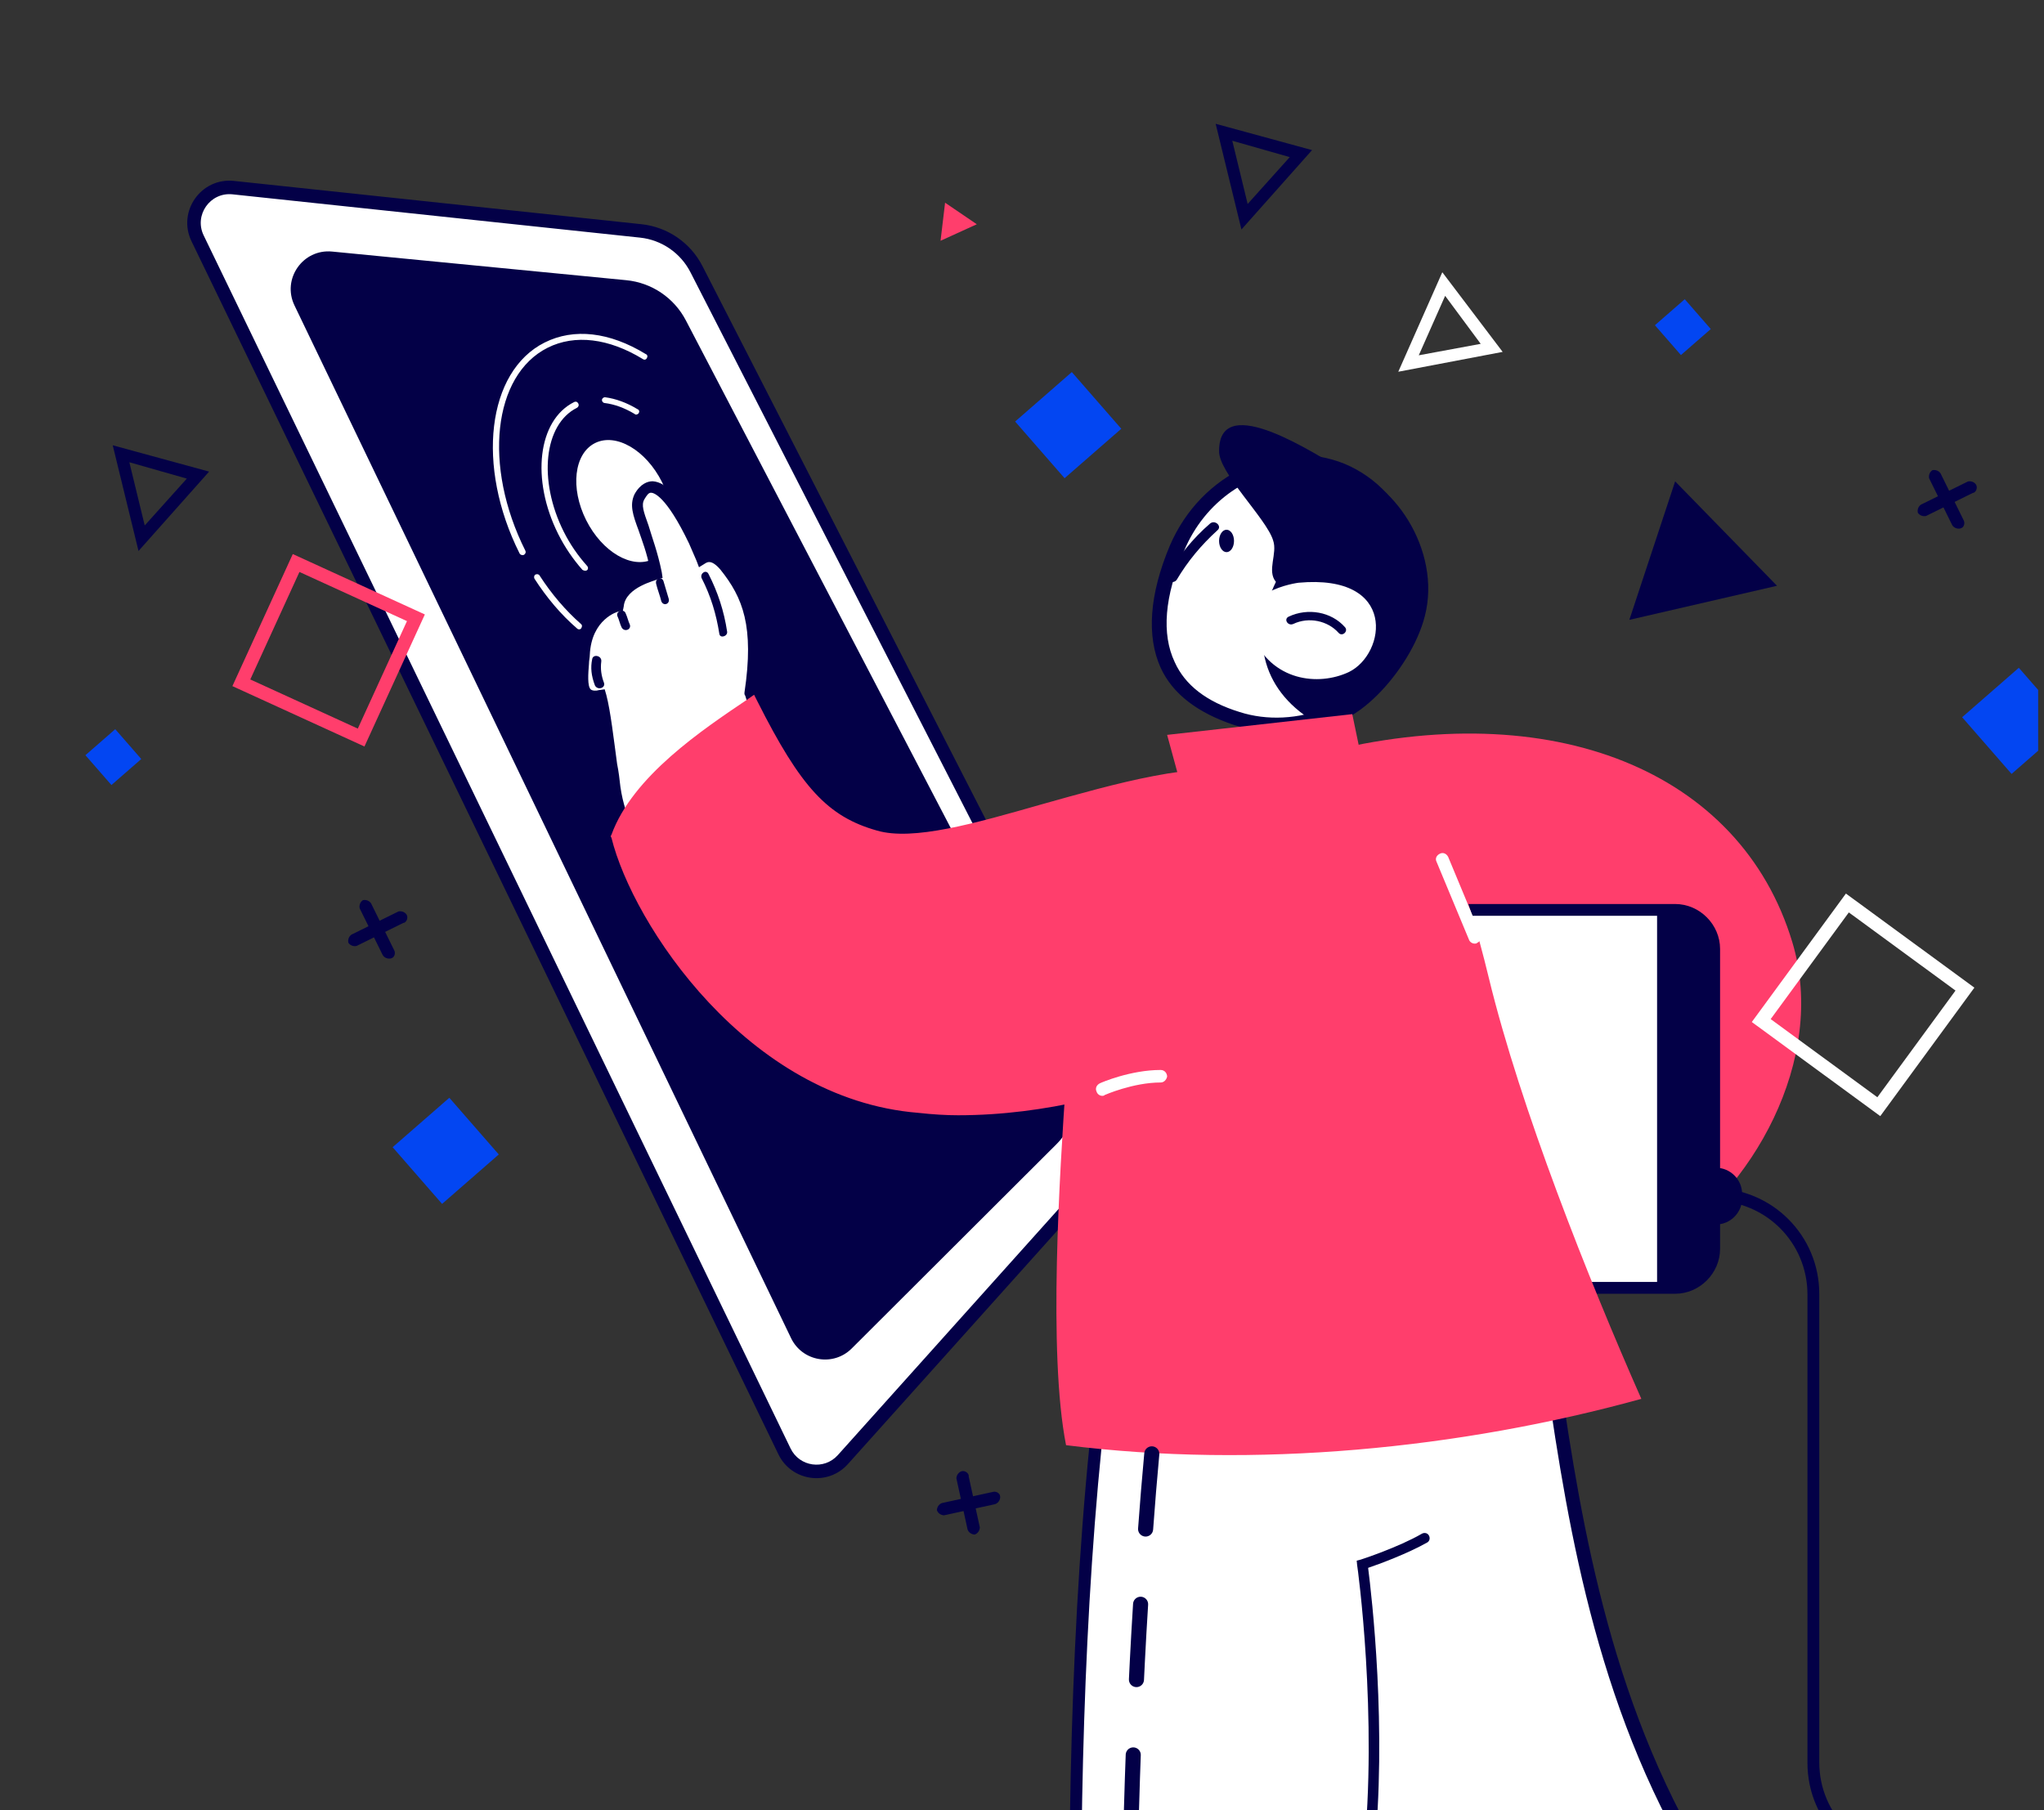 <svg width="271" height="240" viewBox="0 0 271 240" fill="none" xmlns="http://www.w3.org/2000/svg">
<rect x="0" y="0" width="271" height="240" fill="#333333" stroke="none"/>
<g clip-path="url(#clip0)">
<path d="M145.736 185.929C145.736 185.929 158.781 180.448 169.524 179.023C168.866 169.595 168.647 163.346 168.647 163.346L203.289 165.648C207.016 187.025 208.551 218.049 224.337 245.346C231.462 257.733 243.74 267.6 256.566 278.672C249.441 288.428 238.04 301.254 230.805 311.011C228.722 307.613 197.807 291.279 182.021 249.292C182.46 282.947 183.666 317.369 183.666 317.369L144.42 314.848C144.42 314.848 139.048 243.701 145.736 185.929Z" fill="white"/>
<path d="M184.546 318.246V317.369C184.546 317.04 183.45 285.688 182.901 253.787C195.837 284.92 216.885 301.035 225.984 308.051C227.957 309.586 229.711 310.901 230.04 311.449L230.698 312.546L231.465 311.559C234.864 306.955 239.358 301.583 243.634 296.431C248.457 290.511 253.5 284.482 257.337 279.22L257.775 278.562L257.227 278.014C255.912 276.917 254.596 275.712 253.281 274.615C242.099 264.968 231.575 255.87 225.217 244.907C212.5 222.872 209.102 198.426 206.252 178.694C205.594 173.98 204.936 169.485 204.278 165.429L204.169 164.771L167.993 162.359V163.236C167.993 163.346 168.212 169.266 168.869 178.145C158.236 179.68 145.739 184.942 145.629 185.052L145.191 185.271L145.081 185.71C138.503 242.824 143.765 313.971 143.765 314.738V315.505L184.546 318.246ZM181.147 244.578L181.257 249.292C181.696 279.549 182.682 310.792 182.901 316.492L145.3 314.08C144.752 306.516 140.477 240.412 146.616 186.587C149.027 185.6 160.319 181.105 169.746 179.899L170.514 179.79L170.404 179.022C169.856 171.787 169.637 166.306 169.527 164.333L202.634 166.525C203.292 170.472 203.84 174.637 204.498 179.132C207.348 198.974 210.746 223.64 223.572 245.894C230.04 257.075 240.674 266.284 251.965 276.04C253.061 277.027 254.158 278.014 255.364 278.891C251.636 283.934 246.813 289.744 242.209 295.335C238.153 300.268 233.987 305.31 230.588 309.695C229.821 309.038 228.615 308.051 226.861 306.735C217.433 299.5 195.179 282.399 182.573 248.963L181.147 244.578Z" fill="#030047"/>
<path d="M181.661 246.879C181.571 246.903 181.48 246.928 181.366 246.861C180.98 246.868 180.678 246.464 180.762 246.054C182.724 227.694 179.98 207.687 179.931 207.506L179.876 206.939L180.419 206.793C180.509 206.769 185.411 205.165 188.514 203.364C188.852 203.177 189.262 203.261 189.449 203.598C189.637 203.936 189.553 204.346 189.215 204.533C186.606 206.008 182.814 207.412 181.391 207.89C181.836 211.357 183.956 229.399 182.149 246.167C182.065 246.577 181.933 246.807 181.661 246.879Z" fill="#030047"/>
<path d="M26.199 31.604L104.012 192.446C105.469 195.458 109.515 196.029 111.749 193.538L146.517 154.774C149.117 151.875 149.662 147.672 147.887 144.205L92.338 35.687C90.891 32.86 88.115 30.954 84.957 30.618L30.93 24.878C27.261 24.488 24.592 28.282 26.199 31.604Z" fill="white"/>
<path fill-rule="evenodd" clip-rule="evenodd" d="M30.834 25.768C27.863 25.452 25.701 28.525 27.003 31.215L104.816 192.057C105.995 194.495 109.272 194.958 111.081 192.941L145.849 154.177C148.202 151.553 148.695 147.75 147.089 144.613L91.54 36.095C90.23 33.537 87.719 31.812 84.861 31.508L30.834 25.768ZM25.392 31.994C23.479 28.04 26.656 23.524 31.023 23.988L85.05 29.729C88.508 30.096 91.548 32.183 93.133 35.279L148.682 143.798C150.626 147.594 150.029 152.196 147.181 155.372L112.413 194.136C109.754 197.1 104.939 196.42 103.205 192.836L25.392 31.994Z" fill="#030047"/>
<path d="M39.043 40.499L104.882 177.431C106.374 180.534 110.482 181.236 112.92 178.804L140.036 151.75C143.131 148.662 143.862 143.921 141.839 140.045L90.933 42.48C89.37 39.484 86.399 37.48 83.036 37.153L44.034 33.356C40.155 32.979 37.354 36.987 39.043 40.499Z" fill="#030047"/>
<path d="M86.592 74.125C83.814 75.517 79.838 73.204 77.71 68.959C75.582 64.714 76.109 60.145 78.887 58.752C81.664 57.36 85.641 59.673 87.769 63.918C89.896 68.163 89.369 72.733 86.592 74.125Z" fill="white"/>
<path d="M77.74 75.652C77.788 75.628 77.788 75.628 77.835 75.604C78.001 75.462 78.001 75.224 77.859 75.058C76.647 73.707 75.601 72.212 74.745 70.504C71.321 63.672 72.12 56.266 76.485 54.078C76.675 53.983 76.793 53.746 76.675 53.509C76.556 53.272 76.342 53.2 76.105 53.319C71.313 55.721 70.371 63.554 74.01 70.814C74.889 72.569 75.983 74.158 77.218 75.557C77.385 75.652 77.598 75.723 77.74 75.652Z" fill="white"/>
<path d="M84.509 54.926C84.556 54.902 84.651 54.854 84.675 54.783C84.817 54.593 84.746 54.332 84.532 54.261C83.083 53.384 81.635 52.864 80.234 52.675C80.045 52.651 79.831 52.818 79.808 53.008C79.784 53.198 79.95 53.411 80.14 53.435C81.47 53.599 82.775 54.073 84.129 54.879C84.248 54.997 84.367 54.997 84.509 54.926Z" fill="white"/>
<path d="M76.942 83.414C76.989 83.391 77.037 83.367 77.06 83.296C77.202 83.106 77.202 82.868 77.012 82.726C74.993 80.948 73.14 78.79 71.547 76.323C71.452 76.133 71.191 76.086 71.001 76.181C70.811 76.276 70.764 76.537 70.859 76.727C72.475 79.241 74.376 81.494 76.467 83.296C76.609 83.462 76.799 83.486 76.942 83.414Z" fill="white"/>
<path d="M69.456 73.572C69.646 73.477 69.765 73.24 69.646 73.002C64.034 61.805 65.351 49.747 72.61 46.108C76.216 44.301 80.702 44.843 85.238 47.615C85.428 47.757 85.689 47.686 85.76 47.472C85.902 47.282 85.831 47.021 85.617 46.95C80.82 44.012 76.096 43.47 72.206 45.42C64.567 49.249 63.084 61.806 68.887 73.383C68.982 73.573 69.267 73.667 69.456 73.572Z" fill="white"/>
<path d="M156.054 72.719C152.208 81.763 151.959 91.418 163.996 95.206C172.186 97.773 181.988 93.984 185.835 84.94C189.682 75.896 186.083 65.875 177.894 62.453C169.704 59.031 159.901 63.675 156.054 72.719Z" fill="white"/>
<path d="M169.201 96.984C176.555 96.984 183.783 92.565 186.775 85.323C190.763 75.749 187.024 65.194 178.299 61.511C169.575 57.952 159.23 62.739 155.117 72.313C152.376 78.818 152.002 84.341 153.871 88.514C155.491 92.074 158.857 94.529 163.593 96.124C165.587 96.738 167.456 96.984 169.201 96.984ZM172.317 62.248C174.062 62.248 175.931 62.616 177.676 63.352C185.404 66.544 188.769 76.118 185.154 84.71C181.291 93.67 171.569 96.738 164.34 94.406C159.978 93.056 157.112 90.847 155.741 87.778C153.996 84.096 154.37 79.063 156.987 73.049C159.729 66.421 165.961 62.248 172.317 62.248Z" fill="#030047"/>
<path d="M162.619 73.212C162.072 73.212 161.628 72.546 161.628 71.726C161.628 70.905 162.072 70.24 162.619 70.24C163.166 70.24 163.609 70.905 163.609 71.726C163.609 72.546 163.166 73.212 162.619 73.212Z" fill="#030047"/>
<path d="M161.631 59.768C161.631 51.512 175.089 60.769 177.435 61.894C184.719 63.27 191.139 73.027 188.917 81.659C187.065 89.039 178.669 97.795 174.224 95.669C166.94 91.29 165.829 84.035 169.163 77.155C167.928 75.654 169.409 73.403 168.792 71.651C167.928 68.774 161.508 62.645 161.631 59.768Z" fill="#030047"/>
<path d="M172.155 77.269C185.324 76.062 183.767 86.684 178.859 89.098C174.789 91.03 168.563 90.305 166.049 84.27C163.535 78.355 172.155 77.269 172.155 77.269Z" fill="white"/>
<path d="M170.869 81.758C173.394 80.569 176.52 81.11 178.323 83.164C178.804 83.705 177.962 84.462 177.482 83.921C176.039 82.299 173.514 81.758 171.47 82.732C170.748 83.056 170.147 82.083 170.869 81.758Z" fill="#030047"/>
<path d="M154.782 76.245C156.267 73.746 158.156 71.38 160.45 69.407C161.125 68.882 162.07 69.802 161.395 70.328C159.236 72.3 157.481 74.404 155.997 76.902C155.457 77.559 154.378 76.902 154.782 76.245Z" fill="#030047"/>
<path d="M236.838 125.256C241.201 139.82 232.149 157.426 219.607 165.034L218.08 162.86C214.917 164.599 200.085 154.383 196.159 148.297C201.176 146.341 205.647 144.819 206.629 139.168C209.464 123.952 191.36 127.213 179.364 130.799C176.419 119.061 175.328 100.694 175.328 100.694C204.338 93.195 229.967 102.324 236.838 125.256Z" fill="#FF3E6C"/>
<path d="M219.416 165.892L220.071 165.46C232.18 158.112 242.326 140.498 237.635 124.938C230.762 102.137 205.67 92.088 175.123 99.868L174.468 100.084V100.732C174.468 100.949 175.559 119.21 178.505 130.773L178.723 131.637L179.596 131.421C191.924 127.747 200.324 127.531 203.924 130.665C205.779 132.394 206.434 135.095 205.779 138.769C204.797 143.848 200.87 145.361 195.96 147.198L194.978 147.522L195.415 148.386C199.015 153.897 212.87 164.055 217.671 163.406L219.416 165.892ZM194.76 99.004C215.271 99.004 230.98 108.621 236.108 125.478C240.472 140.066 231.199 156.491 219.853 163.731L218.325 161.569L217.671 161.894C215.38 163.082 202.179 154.762 197.379 148.494C202.07 146.657 206.325 144.82 207.416 139.093C208.179 134.771 207.416 131.529 205.125 129.476C201.088 125.91 192.687 125.91 180.032 129.584C177.632 119.427 176.541 104.623 176.214 101.273C182.76 99.76 188.978 99.004 194.76 99.004Z" fill="#FF3E6C"/>
<path d="M208.395 166.749C211.133 166.094 213.871 165.001 216.504 163.58C214.082 160.082 212.081 155.82 210.08 151.666C208.605 148.387 207.131 145.436 205.446 142.704L205.34 142.485C204.814 141.611 203.866 141.174 202.286 140.955H201.865L201.654 140.518C200.812 138.769 200.075 138.441 199.232 138.441C198.6 138.441 197.758 138.66 196.705 139.207C196.283 139.425 196.073 139.644 195.967 140.081C195.651 141.502 196.81 144.234 199.127 147.732L199.759 148.497L199.022 148.934C198.6 149.262 198.074 149.48 197.652 149.699C198.811 151.448 199.969 153.306 201.023 155.055C203.55 158.771 206.078 162.815 208.395 166.749Z" fill="white"/>
<path d="M199.404 140.032C198.86 140.032 198.098 140.244 197.12 140.669C196.902 140.775 196.793 140.881 196.793 140.987C196.685 141.305 196.467 143.002 199.947 147.668L200.926 149.047L199.404 149.896C199.186 150.002 198.969 150.108 198.751 150.214C199.73 151.699 200.817 153.183 201.796 154.668C204.189 158.274 206.69 161.88 208.974 165.592C211.258 165.062 213.542 164.213 215.717 163.153C213.433 159.865 211.476 155.941 209.627 152.229C208.104 149.153 206.582 146.184 204.95 143.638L204.841 143.426C204.515 143.002 204.08 142.472 202.34 142.26L201.47 142.153L201.035 141.411C200.274 140.032 199.839 140.032 199.404 140.032ZM199.404 138.441C200.817 138.441 201.687 139.29 202.558 140.881C204.406 141.093 205.603 141.729 206.255 142.79C210.388 149.259 213.433 157.85 218.219 163.895C215.065 165.592 211.693 166.865 208.213 167.607C204.515 161.456 200.274 155.729 196.358 149.684C197.011 149.471 197.772 149.047 198.533 148.623C196.032 145.229 193.422 140.563 196.358 139.184C197.663 138.654 198.642 138.441 199.404 138.441Z" fill="#030047"/>
<path d="M194.122 170.816H222.102C224.921 170.816 227.322 168.519 227.322 165.596V125.818C227.322 122.999 225.025 120.598 222.102 120.598H194.122C191.303 120.598 188.902 122.895 188.902 125.818V165.596C188.902 168.519 191.199 170.816 194.122 170.816Z" fill="white"/>
<path d="M194.122 171.547H222.102C225.338 171.547 228.053 168.832 228.053 165.596V125.818C228.053 122.582 225.338 119.867 222.102 119.867H194.122C190.885 119.867 188.171 122.582 188.171 125.818V165.596C188.171 168.937 190.781 171.547 194.122 171.547ZM221.997 121.433C224.399 121.433 226.382 123.417 226.382 125.818V165.596C226.382 167.997 224.399 169.981 221.997 169.981H194.017C191.616 169.981 189.632 167.997 189.632 165.596V125.818C189.632 123.417 191.616 121.433 194.017 121.433H221.997Z" fill="#030047"/>
<path d="M219.702 120.598H221.999C224.817 120.598 227.219 122.895 227.219 125.818V165.596C227.219 168.415 224.922 170.816 221.999 170.816H219.702V120.598Z" fill="#030047"/>
<path d="M223.456 162.359H227.527C229.407 162.359 230.973 160.793 230.973 158.913V158.287C230.973 156.408 229.407 154.842 227.527 154.842H223.456V162.359Z" fill="#030047"/>
<path d="M281.161 334.937C281.578 334.937 281.996 334.624 281.996 334.102V260.08C281.996 252.354 275.732 246.09 268.006 246.09H253.629C246.738 246.09 241.205 240.557 241.205 233.666V171.546C241.205 163.82 234.941 157.556 227.215 157.556C226.797 157.556 226.379 157.869 226.379 158.391C226.379 158.913 226.693 159.227 227.215 159.227C234.105 159.227 239.639 164.76 239.639 171.651V233.77C239.639 241.496 245.903 247.761 253.629 247.761H268.006C274.897 247.761 280.43 253.294 280.43 260.184V334.206C280.43 334.624 280.743 334.937 281.161 334.937Z" fill="#030047"/>
<path d="M167.004 101.545C183.684 97.879 190.42 105.858 196.407 130.443C202.395 155.027 215.568 184.376 215.568 184.376C215.568 184.376 176.419 196.456 142.326 190.084C142.433 190.192 131.613 109.308 167.004 101.545Z" fill="#FF3E6C"/>
<path d="M217.613 185.482C210.63 169.673 201.568 146.879 197.397 129.678C191.061 103.47 183.652 96.183 166.9 99.881C151.973 103.143 143.167 118.151 141.342 143.162C140.494 155.463 138.944 179.484 141.341 191.624C166.359 194.77 193.619 192.108 217.613 185.482ZM215.202 184.308C207.9 186.266 174.324 194.962 143.056 189.577C142.305 184.308 134.676 106.286 167.222 101.621C183.007 98.141 189.665 104.775 195.786 130.221C200.941 151.21 212.732 180.611 215.202 184.308Z" fill="#FF3E6C"/>
<path d="M180.475 103.915L178.737 95.551L155.598 98.124L158.314 108.418L180.475 103.915Z" fill="#FF3E6C"/>
<path d="M157.971 109.276L181.334 104.521L179.288 94.693L154.742 97.441L157.971 109.276ZM179.504 103.359L159.156 107.48L156.895 98.92L178.104 96.596L179.504 103.359Z" fill="#FF3E6C"/>
<path d="M195.526 125.12C195.636 125.12 195.746 125.12 195.856 125.013C196.296 124.798 196.517 124.368 196.296 123.938L192.005 113.625C191.785 113.195 191.345 112.98 190.905 113.195C190.464 113.41 190.244 113.84 190.464 114.269L194.756 124.583C194.866 124.905 195.196 125.12 195.526 125.12Z" fill="white"/>
<path d="M77.697 86.821C78.024 81.277 82.166 80.298 82.166 80.298C82.493 77.037 87.181 76.058 87.181 76.058C85.873 69.862 83.911 67.796 84.892 65.948C86.418 63.013 89.143 65.187 92.196 71.927C92.523 72.688 92.85 73.449 93.177 74.21C93.94 73.667 94.921 73.775 96.23 75.297C99.282 79.103 100.917 83.125 99.609 92.257C99.936 93.018 100.263 93.671 100.699 94.323L85.982 113.566C85.982 113.566 82.603 111.5 81.73 104.651C81.185 100.846 80.531 95.301 79.986 92.475C76.825 92.909 77.588 89.648 77.697 86.821Z" fill="white"/>
<path d="M85.874 114.423L101.555 94.222L101.335 93.787C101.006 93.244 100.677 92.701 100.458 92.05C101.774 82.818 100.129 78.691 96.84 74.672C95.633 73.152 94.427 72.935 93.659 73.043C93.44 72.5 93.221 71.957 93.002 71.523C90.589 66.418 88.506 63.92 86.532 63.812C85.874 63.812 84.887 64.137 84.119 65.549C83.462 66.961 83.9 68.264 84.668 70.328C85.106 71.631 85.764 73.26 86.203 75.541C84.777 75.976 81.926 77.17 81.378 79.777C80.172 80.32 77.102 81.949 76.882 86.836C76.882 87.271 76.772 87.597 76.772 88.031C76.663 89.877 76.444 91.724 77.54 92.701C77.979 93.136 78.527 93.244 79.185 93.244C79.624 95.416 80.062 98.675 80.391 101.498C80.501 102.585 80.72 103.671 80.83 104.648C81.817 111.816 85.326 114.097 85.545 114.206L85.874 114.423ZM99.581 94.004L85.655 112.142C84.777 111.273 82.913 108.884 82.255 104.322C82.146 103.345 82.036 102.367 81.817 101.281C81.378 98.023 80.939 94.222 80.391 92.158L80.172 91.398L79.404 91.507C79.075 91.615 78.527 91.615 78.308 91.398C77.869 90.963 77.979 89.334 78.088 88.031C78.088 87.597 78.198 87.162 78.198 86.836C78.417 82.058 81.926 81.08 82.036 81.08L82.584 80.972L82.694 80.428C82.913 77.822 87.08 76.953 87.08 76.844L87.848 76.627L87.738 75.867C87.19 73.152 86.422 71.197 85.984 69.676C85.326 67.83 84.997 66.961 85.435 66.201C85.764 65.658 85.984 65.332 86.312 65.332C86.641 65.332 88.286 65.658 91.357 72.066C91.686 72.826 92.015 73.586 92.344 74.347L92.673 75.215L93.55 74.672C93.769 74.564 94.317 74.129 95.524 75.541C98.484 79.234 100.02 83.035 98.704 91.832V92.05L98.813 92.267C99.033 93.027 99.252 93.57 99.581 94.004Z" fill="#030047"/>
<path d="M99.671 93.835C105.439 105.182 109.138 109.357 115.993 111.284C126.33 114.281 151.031 100.9 166.482 103.362L170.182 134.513C170.182 134.513 147.766 148.857 121.869 146.823C99.454 145.003 84.547 122.416 81.826 111.284C84.547 103.898 93.469 97.903 99.671 93.835Z" fill="#FF3E6C"/>
<path d="M127.032 147.878C150.609 147.878 170.383 135.259 170.601 135.152L171.035 134.828L167.232 102.365L166.581 102.257C158.432 100.855 148.001 103.875 138.006 106.679C129.314 109.16 121.056 111.533 116.276 110.131C109.757 108.297 106.171 104.414 100.413 92.982L99.978 92.12L99.217 92.659C93.133 96.757 83.898 102.905 81.073 110.67L80.964 110.885L81.073 111.101C83.898 122.533 99.109 145.721 121.708 147.554C123.664 147.77 125.402 147.878 127.032 147.878ZM169.297 133.965C166.146 135.907 145.394 147.878 122.034 145.936C100.304 144.211 85.636 122.102 82.811 110.993C85.419 104.091 93.568 98.483 99.435 94.492C105.085 105.709 108.996 109.699 115.841 111.64C121.056 113.15 129.531 110.67 138.549 108.189C147.675 105.601 157.997 102.581 165.82 103.66L169.297 133.965Z" fill="#FF3E6C"/>
<path d="M146.141 145.304C146.248 145.304 146.356 145.304 146.463 145.194C146.463 145.194 150.226 143.533 153.88 143.533C154.31 143.533 154.633 143.201 154.74 142.759C154.74 142.316 154.418 141.873 153.88 141.873C149.903 141.873 146.034 143.533 145.819 143.644C145.389 143.865 145.174 144.308 145.389 144.751C145.496 145.083 145.819 145.304 146.141 145.304Z" fill="white"/>
<path d="M87.975 77.088L88.659 79.388C88.855 80.079 87.975 80.424 87.682 79.734C87.486 78.928 87.193 78.238 86.998 77.433C86.802 76.627 87.78 76.397 87.975 77.088Z" fill="#030047"/>
<path d="M78.516 87.387C78.636 86.688 79.837 86.921 79.717 87.736C79.597 88.668 79.717 89.6 80.077 90.532C80.317 91.231 79.236 91.58 78.876 90.881C78.396 89.6 78.276 88.552 78.516 87.387Z" fill="#030047"/>
<path d="M93.936 76.104C95.17 78.511 95.992 81.022 96.403 83.743C96.506 84.371 95.478 84.685 95.375 84.057C94.964 81.441 94.245 79.034 93.011 76.627C92.806 76 93.628 75.476 93.936 76.104Z" fill="#030047"/>
<path d="M82.958 81.342C83.178 81.799 83.289 82.369 83.509 82.826C83.73 83.511 82.737 83.854 82.406 83.169C82.185 82.712 82.075 82.141 81.854 81.684C81.634 80.999 82.737 80.657 82.958 81.342Z" fill="#030047"/>
<path d="M27.725 62.532L14.946 59.043L18.365 73.058L27.725 62.532ZM17.15 61.293L24.769 63.461L19.188 69.674L17.15 61.293Z" fill="#030047"/>
<path d="M173.956 19.903L161.176 16.413L164.595 30.429L173.956 19.903ZM163.38 18.663L170.999 20.832L165.418 27.045L163.38 18.663Z" fill="#030047"/>
<path d="M199.226 46.659L191.227 36.099L185.389 49.291L199.226 46.659ZM191.602 39.226L196.317 45.592L188.105 47.111L191.602 39.226Z" fill="white"/>
<path d="M132.529 198.165C132.355 197.891 131.997 197.733 131.665 197.816L124.9 199.294C124.477 199.435 124.227 199.851 124.219 200.241C124.36 200.665 124.775 200.915 125.166 200.923L131.931 199.445C132.354 199.303 132.604 198.888 132.612 198.497C132.587 198.256 132.529 198.165 132.529 198.165Z" fill="#030047"/>
<path d="M128.348 195.43C128.173 195.155 127.816 194.998 127.484 195.081C127.06 195.222 126.811 195.637 126.802 196.028L128.281 202.792C128.422 203.216 128.837 203.466 129.228 203.474C129.652 203.333 129.901 202.917 129.91 202.527L128.431 195.762C128.464 195.613 128.406 195.521 128.348 195.43Z" fill="#030047"/>
<rect x="52.057" y="152.115" width="9.974" height="9.974" transform="rotate(-41.096 52.057 152.115)" fill="#0346F2"/>
<rect x="260.146" y="95.101" width="9.974" height="9.974" transform="rotate(-41.096 260.146 95.101)" fill="#0346F2"/>
<rect x="134.59" y="55.893" width="9.974" height="9.974" transform="rotate(-41.096 134.59 55.893)" fill="#0346F2"/>
<path d="M52.133 126.924C52.357 126.689 52.424 126.304 52.264 126.001L49.203 119.79C48.964 119.413 48.501 119.271 48.12 119.356C47.742 119.595 47.6 120.059 47.686 120.44L50.747 126.651C50.986 127.028 51.449 127.17 51.83 127.085C52.058 127.003 52.133 126.924 52.133 126.924Z" fill="#030047"/>
<path d="M53.784 122.21C54.008 121.975 54.075 121.59 53.915 121.287C53.676 120.91 53.213 120.768 52.832 120.853L46.62 123.914C46.243 124.153 46.101 124.616 46.187 124.997C46.425 125.375 46.889 125.517 47.27 125.431L53.481 122.371C53.634 122.367 53.709 122.288 53.784 122.21Z" fill="#030047"/>
<path d="M260.219 69.911C260.443 69.675 260.51 69.29 260.35 68.988L257.289 62.777C257.05 62.399 256.587 62.257 256.206 62.343C255.828 62.582 255.686 63.045 255.772 63.426L258.833 69.637C259.071 70.015 259.535 70.157 259.916 70.071C260.144 69.989 260.219 69.911 260.219 69.911Z" fill="#030047"/>
<path d="M261.87 65.196C262.094 64.961 262.161 64.576 262.001 64.274C261.762 63.896 261.299 63.754 260.917 63.84L254.706 66.9C254.329 67.139 254.187 67.602 254.272 67.984C254.511 68.361 254.975 68.503 255.356 68.418L261.567 65.357C261.72 65.353 261.795 65.275 261.87 65.196Z" fill="#030047"/>
<path d="M125.302 26.877L129.507 29.736L124.701 31.926L125.302 26.877Z" fill="#FF3E6C"/>
<path d="M222.096 63.825L235.601 77.672L216.024 82.19L222.096 63.825Z" fill="#030047"/>
<path fill-rule="evenodd" clip-rule="evenodd" d="M47.438 96.61L53.956 82.356L39.702 75.838L33.184 90.092L47.438 96.61ZM56.328 81.473L38.819 73.466L30.812 90.975L48.321 98.982L56.328 81.473Z" fill="#FF3E6C"/>
<path fill-rule="evenodd" clip-rule="evenodd" d="M248.907 145.49L259.268 131.345L245.123 120.983L234.762 135.128L248.907 145.49ZM261.77 130.958L244.737 118.482L232.26 135.514L249.293 147.991L261.77 130.958Z" fill="white"/>
<rect x="11.324" y="100.137" width="5.249" height="5.249" transform="rotate(-41.096 11.324 100.137)" fill="#0346F2"/>
<rect x="219.414" y="43.124" width="5.249" height="5.249" transform="rotate(-41.096 219.414 43.124)" fill="#0346F2"/>
<path d="M152.709 192.774C150.448 217.132 147.282 275.59 152.709 314.562" stroke="#030047" stroke-width="2" stroke-linecap="round" stroke-dasharray="10 10"/>
</g>
<defs>
<clipPath id="clip0">
<rect width="270" height="240" fill="white" transform="translate(0.225)"/>
</clipPath>
</defs>
</svg>
